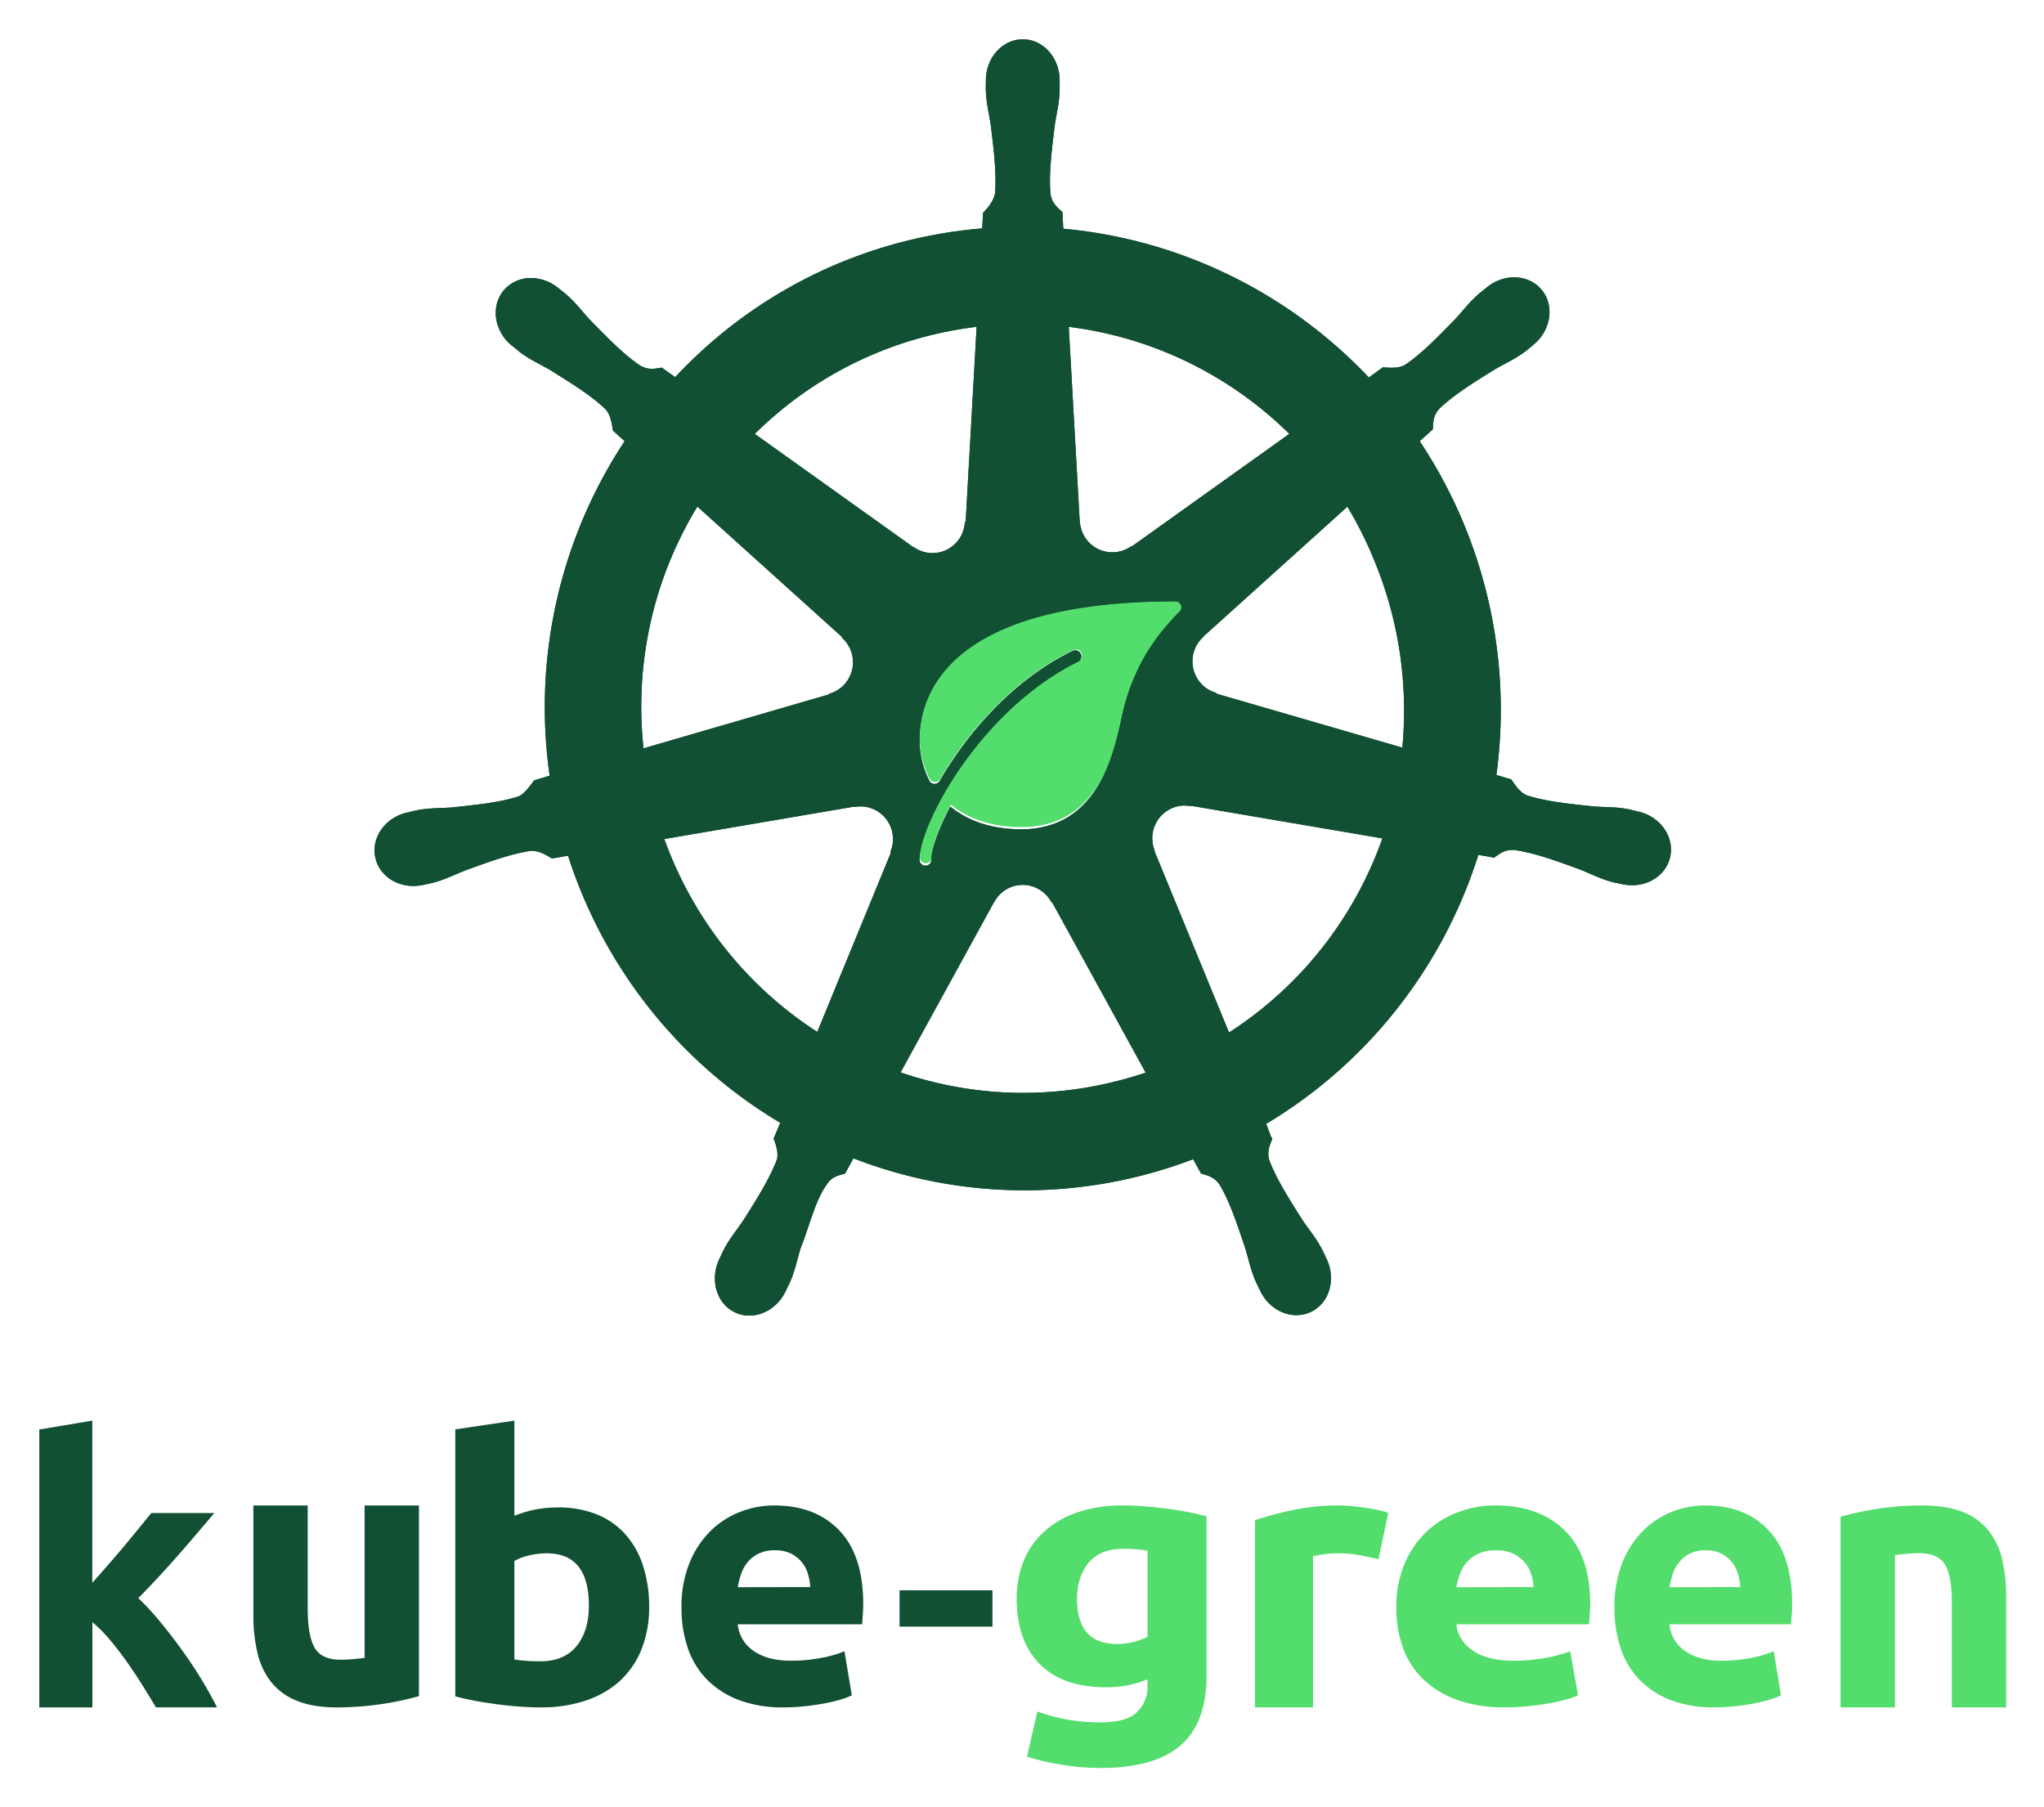 <svg xmlns="http://www.w3.org/2000/svg" role="img" viewBox="-13.33 -13.33 693.16 612.66"><title>kube-green logo</title><path fill="#53DD6C" d="M387.067 193.825c-7.1 7.087-15.757 17.521-19.674 35.366-2.926 13.269-8.366 37.953-34.362 37.953-9.614 0-17.826-2.646-23.951-7.633-4.2 7.881-6.424 14.515-6.424 17.734.018.277-.021.554-.114.814-.094.261-.24.499-.43.701-.189.202-.418.363-.673.474-.254.11-.529.166-.806.166s-.552-.056-.806-.166c-.255-.111-.484-.272-.673-.474-.19-.202-.336-.44-.429-.701-.094-.26-.133-.537-.115-.814 0-10.194 15.081-39.49 39.768-57.847l.855-.641c.915-.666 1.856-1.323 2.806-1.963.949-.641 1.941-1.273 2.934-1.887.658-.402 1.308-.854 1.976-1.213 1.762-1.025 3.558-2.006 5.431-2.912.25-.109.476-.267.663-.466.187-.198.332-.432.427-.688.094-.256.136-.528.122-.8-.014-.272-.082-.538-.201-.784-.12-.245-.287-.463-.493-.642-.206-.179-.446-.314-.706-.398-.26-.084-.534-.115-.806-.091-.271.025-.536.103-.776.232-24.807 11.997-39.819 34.581-45.123 43.725-.19.305-.455.557-.769.733-.314.176-.667.271-1.027.275-.363-.008-.717-.112-1.025-.303a2.02 2.02 0 0 1-.728-.782c-2.24-4.309-3.393-9.097-3.362-13.951 0-13.969 8.477-46.466 87.028-46.466.394.004.779.124 1.106.344.327.22.582.531.734.894.152.364.194.763.121 1.15-.073.387-.258.744-.532 1.027l.034.034z"/><path fill="#115033" d="M542.498 261.935c-1.075-.24-2.56-.662-3.626-.86-4.344-.86-7.877-.627-11.947-.963-8.73-.928-15.957-1.677-22.374-3.715-2.62-1.023-4.48-4.162-5.393-5.452l-5.035-1.479c5.38-39.663-3.872-79.938-26.001-113.184 1.289-1.187 3.729-3.371 4.429-4.007.196-2.253 0-4.627 2.346-7.12 4.907-4.644 11.094-8.497 18.56-13.14 3.542-2.107 6.827-3.44 10.368-6.106.803-.593 1.903-1.539 2.748-2.227 5.973-4.816 7.364-13.114 3.064-18.54-4.301-5.426-12.621-5.942-18.612-1.135-.853.688-2.005 1.574-2.773 2.236-3.345 2.906-5.419 5.77-8.235 8.789-6.161 6.295-11.246 11.549-16.827 15.341-2.424 1.419-5.974.929-7.578.86l-4.744 3.44c-27.332-28.905-64.146-46.83-103.603-50.444-.111-1.677-.256-4.704-.29-5.615-1.622-1.565-3.584-2.907-4.079-6.286-.546-6.768.358-14.043 1.416-22.814.572-4.102 1.536-7.507 1.707-11.962v-3.577C346.019 6.235 340.438 0 333.543 0c-6.895 0-12.544 6.2-12.544 13.94v.353c0 1.049-.068 2.313 0 3.225.171 4.455 1.127 7.86 1.707 11.962 1.049 8.771 1.937 16.046 1.391 22.814-.529 2.58-2.39 4.884-4.054 6.501l-.29 5.323c-7.592.631-15.131 1.798-22.562 3.491-31.218 7.104-59.616 23.452-81.544 46.944-1.382-.946-3.797-2.683-4.514-3.225-2.227.309-4.48.997-7.407-.723-5.589-3.792-10.675-9.02-16.828-15.315-2.824-3.018-4.864-5.882-8.217-8.789-.76-.662-1.92-1.556-2.774-2.227-2.469-2.012-5.514-3.173-8.687-3.311-1.887-.099-3.772.251-5.5 1.021-1.729.771-3.253 1.941-4.449 3.416-4.267 5.426-2.919 13.759 3.063 18.54l.188.138c.853.67 1.834 1.53 2.56 2.089 3.558 2.649 6.826 4.008 10.351 6.106 7.458 4.643 13.653 8.496 18.56 13.139 1.911 2.056 2.252 5.685 2.508 7.258l3.994 3.595c-22.049 33.368-31.104 73.763-25.429 113.442l-5.24 1.574c-1.374 1.797-3.319 4.618-5.359 5.46-6.417 2.038-13.653 2.786-22.374 3.707-4.096.344-7.629.137-11.947.963-.955.189-2.287.533-3.328.782h-.111l-.187.052c-7.356 1.797-12.083 8.599-10.556 15.324 1.527 6.725 8.704 10.792 16.102 9.184.063.005.126.005.188 0 .085 0 .162-.06.239-.077 1.033-.233 2.33-.482 3.226-.723 4.266-1.152 7.364-2.846 11.204-4.299 8.26-2.984 15.095-5.478 21.76-6.45 2.782-.215 5.717 1.72 7.176 2.58l5.436-.937c12.212 38.029 37.812 70.241 71.97 90.559l-2.253 5.383c.853 2.124 1.707 5.005 1.109 7.112-2.423 6.329-6.57 13.011-11.298 20.458-2.287 3.439-4.625 6.114-6.69 10.052-.495.938-1.126 2.391-1.604 3.38-3.209 6.879-.853 14.885 5.308 17.878 6.161 2.992 13.892-.172 17.228-7.095.47-.98 1.144-2.27 1.545-3.199 1.766-4.076 2.355-7.576 3.601-11.523 3.302-8.358 5.12-17.13 9.66-22.599 1.246-1.496 3.277-2.072 5.384-2.64l2.825-5.159c37.059 14.36 78.067 14.467 115.2.301.793 1.419 2.269 4.144 2.662 4.832 2.142.706 4.471 1.067 6.374 3.896 3.414 5.856 5.726 12.787 8.534 21.154 1.245 3.947 1.86 7.447 3.626 11.523.401.938 1.075 2.245 1.545 3.225 3.328 6.957 11.051 10.139 17.254 7.129 6.204-3.01 8.533-10.956 5.308-17.878-.478-.989-1.135-2.442-1.621-3.38-2.066-3.938-4.412-6.587-6.699-10.026-4.728-7.447-8.644-13.639-11.093-19.968-1.007-3.259.17-5.297.964-7.413-.478-.55-1.485-3.629-2.082-5.082 34.273-20.477 59.878-52.938 71.944-91.204 1.613.258 4.42.756 5.333.937 1.878-1.247 3.601-2.872 6.989-2.58 6.665.972 13.5 3.44 21.76 6.45 3.84 1.479 6.929 3.199 11.204 4.351.896.249 2.193.473 3.226.705.077 0 .154.06.239.078h.188c7.398 1.608 14.583-2.477 16.102-9.193 1.519-6.716-3.183-13.587-10.539-15.376zm-118.613-128.13l-53.333 38.104-.188-.077-.281.189c-1.564 1.076-3.376 1.728-5.263 1.892-1.886.165-3.782-.163-5.506-.952-1.724-.789-3.217-2.013-4.335-3.553-1.118-1.539-1.824-3.344-2.048-5.238 0-.267-.051-.534-.06-.8h-.051l-3.712-65.871c28.225 3.51 54.522 16.277 74.837 36.332l-.06-.026zm-91.05 134.064c-9.592 0-17.784-2.666-23.893-7.688-4.19 7.937-6.409 14.619-6.409 17.861.018.278-.021.557-.114.819-.093.263-.239.503-.428.707-.189.203-.418.365-.672.476-.254.111-.527.168-.804.168s-.55-.057-.804-.168a2.028 2.028 0 0 1-.672-.476c-.189-.204-.335-.444-.428-.707-.093-.262-.132-.541-.114-.819 0-10.268 15.044-39.772 39.671-58.261l.854-.645c.913-.67 1.851-1.332 2.798-1.977.948-.645 1.938-1.282 2.927-1.901.657-.404 1.306-.86 1.972-1.221 1.757-1.032 3.549-2.021 5.418-2.932.25-.11.474-.27.661-.47.187-.2.332-.435.426-.693.094-.257.135-.531.122-.805-.014-.275-.082-.543-.201-.79-.119-.247-.286-.467-.492-.647-.205-.18-.445-.316-.704-.401-.259-.085-.532-.116-.803-.091-.272.024-.535.104-.775.233-24.747 12.082-39.723 34.828-45.013 44.038-.191.307-.455.56-.768.738-.313.177-.665.272-1.024.276-.362-.007-.715-.113-1.023-.305-.308-.192-.559-.464-.727-.787-2.215-4.336-3.351-9.149-3.311-14.025 0-14.069 8.457-46.798 86.818-46.798.394.005.777.125 1.103.347.327.222.581.535.733.901.151.365.193.768.12 1.158-.073.389-.257.749-.531 1.034-7.082 7.137-15.718 17.646-19.626 35.618-2.91 13.398-8.329 38.259-34.262 38.259l-.025-.026zM304.547 99.812c4.395-.999 8.838-1.771 13.312-2.313l-3.712 65.974-.265.138c0 .24 0 .473-.068.705-.2 1.903-.886 3.722-1.991 5.279-1.106 1.556-2.594 2.797-4.317 3.601-1.724.804-3.626 1.144-5.519.986-1.893-.158-3.713-.807-5.282-1.886l-.29-.198-.103.052-53.683-38.345c17.092-16.925 38.538-28.699 61.918-33.993zm-81.382 58.639l48.196 43.444.853.731-.06.266c1.502 1.321 2.62 3.027 3.234 4.938.614 1.911.702 3.954.253 5.911-.448 1.957-1.416 3.754-2.8 5.2-1.384 1.445-3.131 2.485-5.056 3.007l-.051.215-2.022.585-60.809 17.689c-3.12-28.614 3.305-57.461 18.262-81.986zm40.661 178.135c-23.961-15.456-42.191-38.446-51.865-65.406l60.518-10.32 3.908-.67.111.129c.712-.133 1.435-.193 2.159-.181 2.461.034 4.84.9 6.754 2.46 1.914 1.559 3.253 3.721 3.802 6.139.528 2.28.315 4.671-.606 6.82l.179.249-1.869 4.549-23.091 56.231zm98.679 17.388c-23.356 5.396-47.742 4.13-70.425-3.655l28.842-52.55 2.833-5.16h.052c1.325-2.528 3.575-4.438 6.272-5.326 2.698-.887 5.632-.683 8.183.571 2.104 1.004 3.833 2.662 4.932 4.729h.239l2.867 5.203 28.894 52.628c-4.141 1.376-8.371 2.562-12.689 3.56zm40.96-17.147l-23.176-56.412-2.057-4.987.085-.112c-.696-1.645-.989-3.435-.854-5.218.136-1.783.696-3.506 1.632-5.025.937-1.519 2.224-2.788 3.75-3.699 1.527-.911 3.249-1.439 5.021-1.537h.47c.69.001 1.378.068 2.056.198l.111-.129 4.378.739 60.586 10.32c-9.605 27.176-27.924 50.351-52.062 65.862h.06zm58.88-96.605l-60.808-17.646-2.339-.679-.059-.267c-2.734-.76-5.072-2.555-6.527-5.009-1.454-2.454-1.913-5.378-1.281-8.165.51-2.286 1.733-4.347 3.49-5.882v-.137l.981-.86 47.787-43.083c3.626 6.011 6.759 12.309 9.369 18.833 8.124 19.892 11.306 41.482 9.267 62.895h.12z"/><path fill="#115033" d="M542.498 261.935c-1.075-.24-2.56-.662-3.626-.86-4.344-.86-7.877-.627-11.947-.963-8.73-.928-15.957-1.677-22.374-3.715-2.62-1.023-4.48-4.162-5.393-5.452l-5.035-1.479c5.38-39.663-3.872-79.938-26.001-113.184 1.289-1.187 3.729-3.371 4.429-4.007.196-2.253 0-4.627 2.346-7.12 4.907-4.644 11.094-8.497 18.56-13.14 3.542-2.107 6.827-3.44 10.368-6.106.803-.593 1.903-1.539 2.748-2.227 5.973-4.816 7.364-13.114 3.064-18.54-4.301-5.426-12.621-5.942-18.612-1.135-.853.688-2.005 1.574-2.773 2.236-3.345 2.906-5.419 5.77-8.235 8.789-6.161 6.295-11.246 11.549-16.827 15.341-2.424 1.419-5.974.929-7.578.86l-4.744 3.44c-27.332-28.905-64.146-46.83-103.603-50.444-.111-1.677-.256-4.704-.29-5.615-1.622-1.565-3.584-2.907-4.079-6.286-.546-6.768.358-14.043 1.416-22.814.572-4.102 1.536-7.507 1.707-11.962v-3.577C346.019 6.235 340.438 0 333.543 0c-6.895 0-12.544 6.2-12.544 13.94v.353c0 1.049-.068 2.313 0 3.225.171 4.455 1.127 7.86 1.707 11.962 1.049 8.771 1.937 16.046 1.391 22.814-.529 2.58-2.39 4.884-4.054 6.501l-.29 5.323c-7.592.631-15.131 1.798-22.562 3.491-31.218 7.104-59.616 23.452-81.544 46.944-1.382-.946-3.797-2.683-4.514-3.225-2.227.309-4.48.997-7.407-.723-5.589-3.792-10.675-9.02-16.828-15.315-2.824-3.018-4.864-5.882-8.217-8.789-.76-.662-1.92-1.556-2.774-2.227-2.469-2.012-5.514-3.173-8.687-3.311-1.887-.099-3.772.251-5.5 1.021-1.729.771-3.253 1.941-4.449 3.416-4.267 5.426-2.919 13.759 3.063 18.54l.188.138c.853.67 1.834 1.53 2.56 2.089 3.558 2.649 6.826 4.008 10.351 6.106 7.458 4.643 13.653 8.496 18.56 13.139 1.911 2.056 2.252 5.685 2.508 7.258l3.994 3.595c-22.049 33.368-31.104 73.763-25.429 113.442l-5.24 1.574c-1.374 1.797-3.319 4.618-5.359 5.46-6.417 2.038-13.653 2.786-22.374 3.707-4.096.344-7.629.137-11.947.963-.955.189-2.287.533-3.328.782h-.111l-.187.052c-7.356 1.797-12.083 8.599-10.556 15.324 1.527 6.725 8.704 10.792 16.102 9.184.063.005.126.005.188 0 .085 0 .162-.06.239-.077 1.033-.233 2.33-.482 3.226-.723 4.266-1.152 7.364-2.846 11.204-4.299 8.26-2.984 15.095-5.478 21.76-6.45 2.782-.215 5.717 1.72 7.176 2.58l5.436-.937c12.212 38.029 37.812 70.241 71.97 90.559l-2.253 5.383c.853 2.124 1.707 5.005 1.109 7.112-2.423 6.329-6.57 13.011-11.298 20.458-2.287 3.439-4.625 6.114-6.69 10.052-.495.938-1.126 2.391-1.604 3.38-3.209 6.879-.853 14.885 5.308 17.878 6.161 2.992 13.892-.172 17.228-7.095.47-.98 1.144-2.27 1.545-3.199 1.766-4.076 2.355-7.576 3.601-11.523 3.302-8.358 5.12-17.13 9.66-22.599 1.246-1.496 3.277-2.072 5.384-2.64l2.825-5.159c37.059 14.36 78.067 14.467 115.2.301.793 1.419 2.269 4.144 2.662 4.832 2.142.706 4.471 1.067 6.374 3.896 3.414 5.856 5.726 12.787 8.534 21.154 1.245 3.947 1.86 7.447 3.626 11.523.401.938 1.075 2.245 1.545 3.225 3.328 6.957 11.051 10.139 17.254 7.129 6.204-3.01 8.533-10.956 5.308-17.878-.478-.989-1.135-2.442-1.621-3.38-2.066-3.938-4.412-6.587-6.699-10.026-4.728-7.447-8.644-13.639-11.093-19.968-1.007-3.259.17-5.297.964-7.413-.478-.55-1.485-3.629-2.082-5.082 34.273-20.477 59.878-52.938 71.944-91.204 1.613.258 4.42.756 5.333.937 1.878-1.247 3.601-2.872 6.989-2.58 6.665.972 13.5 3.44 21.76 6.45 3.84 1.479 6.929 3.199 11.204 4.351.896.249 2.193.473 3.226.705.077 0 .154.06.239.078h.188c7.398 1.608 14.583-2.477 16.102-9.193 1.519-6.716-3.183-13.587-10.539-15.376zm-118.613-128.13l-53.333 38.104-.188-.077-.281.189c-1.564 1.076-3.376 1.728-5.263 1.892-1.886.165-3.782-.163-5.506-.952-1.724-.789-3.217-2.013-4.335-3.553-1.118-1.539-1.824-3.344-2.048-5.238 0-.267-.051-.534-.06-.8h-.051l-3.712-65.871c28.225 3.51 54.522 16.277 74.837 36.332l-.06-.026zm-91.05 134.064c-9.592 0-17.784-2.666-23.893-7.688-4.19 7.937-6.409 14.619-6.409 17.861.018.278-.021.557-.114.819-.093.263-.239.503-.428.707-.189.203-.418.365-.672.476-.254.111-.527.168-.804.168s-.55-.057-.804-.168a2.028 2.028 0 0 1-.672-.476c-.189-.204-.335-.444-.428-.707-.093-.262-.132-.541-.114-.819 0-10.268 15.044-39.772 39.671-58.261l.854-.645c.913-.67 1.851-1.332 2.798-1.977.948-.645 1.938-1.282 2.927-1.901.657-.404 1.306-.86 1.972-1.221 1.757-1.032 3.549-2.021 5.418-2.932.25-.11.474-.27.661-.47.187-.2.332-.435.426-.693.094-.257.135-.531.122-.805-.014-.275-.082-.543-.201-.79-.119-.247-.286-.467-.492-.647-.205-.18-.445-.316-.704-.401-.259-.085-.532-.116-.803-.091-.272.024-.535.104-.775.233-24.747 12.082-39.723 34.828-45.013 44.038-.191.307-.455.56-.768.738-.313.177-.665.272-1.024.276-.362-.007-.715-.113-1.023-.305-.308-.192-.559-.464-.727-.787-2.215-4.336-3.351-9.149-3.311-14.025 0-14.069 8.457-46.798 86.818-46.798.394.005.777.125 1.103.347.327.222.581.535.733.901.151.365.193.768.12 1.158-.073.389-.257.749-.531 1.034-7.082 7.137-15.718 17.646-19.626 35.618-2.91 13.398-8.329 38.259-34.262 38.259l-.025-.026zM304.547 99.812c4.395-.999 8.838-1.771 13.312-2.313l-3.712 65.974-.265.138c0 .24 0 .473-.068.705-.2 1.903-.886 3.722-1.991 5.279-1.106 1.556-2.594 2.797-4.317 3.601-1.724.804-3.626 1.144-5.519.986-1.893-.158-3.713-.807-5.282-1.886l-.29-.198-.103.052-53.683-38.345c17.092-16.925 38.538-28.699 61.918-33.993zm-81.382 58.639l48.196 43.444.853.731-.06.266c1.502 1.321 2.62 3.027 3.234 4.938.614 1.911.702 3.954.253 5.911-.448 1.957-1.416 3.754-2.8 5.2-1.384 1.445-3.131 2.485-5.056 3.007l-.051.215-2.022.585-60.809 17.689c-3.12-28.614 3.305-57.461 18.262-81.986zm40.661 178.135c-23.961-15.456-42.191-38.446-51.865-65.406l60.518-10.32 3.908-.67.111.129c.712-.133 1.435-.193 2.159-.181 2.461.034 4.84.9 6.754 2.46 1.914 1.559 3.253 3.721 3.802 6.139.528 2.28.315 4.671-.606 6.82l.179.249-1.869 4.549-23.091 56.231zm98.679 17.388c-23.356 5.396-47.742 4.13-70.425-3.655l28.842-52.55 2.833-5.16h.052c1.325-2.528 3.575-4.438 6.272-5.326 2.698-.887 5.632-.683 8.183.571 2.104 1.004 3.833 2.662 4.932 4.729h.239l2.867 5.203 28.894 52.628c-4.141 1.376-8.371 2.562-12.689 3.56zm40.96-17.147l-23.176-56.412-2.057-4.987.085-.112c-.696-1.645-.989-3.435-.854-5.218.136-1.783.696-3.506 1.632-5.025.937-1.519 2.224-2.788 3.75-3.699 1.527-.911 3.249-1.439 5.021-1.537h.47c.69.001 1.378.068 2.056.198l.111-.129 4.378.739 60.586 10.32c-9.605 27.176-27.924 50.351-52.062 65.862h.06zm58.88-96.605l-60.808-17.646-2.339-.679-.059-.267c-2.734-.76-5.072-2.555-6.527-5.009-1.454-2.454-1.913-5.378-1.281-8.165.51-2.286 1.733-4.347 3.49-5.882v-.137l.981-.86 47.787-43.083c3.626 6.011 6.759 12.309 9.369 18.833 8.124 19.892 11.306 41.482 9.267 62.895h.12zM17.973 523.398c1.768-1.991 3.597-4.068 5.487-6.232 1.89-2.164 3.719-4.301 5.487-6.413 1.768-2.112 3.431-4.126 4.988-6.042 1.557-1.917 2.904-3.577 4.04-4.981h21.373c-4.262 5.081-8.419 9.935-12.47 14.562-4.051 4.626-8.485 9.399-13.301 14.319 2.66 2.528 5.16 5.232 7.482 8.097 2.577 3.13 5.071 6.372 7.482 9.727 2.411 3.355 4.628 6.701 6.651 10.039 2.012 3.349 3.702 6.401 5.071 9.158H39.538c-1.291-2.175-2.757-4.584-4.398-7.225-1.641-2.641-3.386-5.277-5.237-7.906-1.851-2.642-3.791-5.173-5.819-7.596-1.849-2.234-3.886-4.294-6.085-6.154v28.898H0V471.41l17.973-3.003v54.991zm110.77 38.436c-9.034 2.508-18.348 3.791-27.706 3.815-5.52 0-10.115-.763-13.784-2.289-3.402-1.325-6.409-3.54-8.724-6.428-2.211-2.903-3.772-6.271-4.575-9.865-.941-4.13-1.398-8.361-1.363-12.602v-37.297h18.428v35.008c0 6.139.784 10.523 2.351 13.233 1.567 2.71 4.49 4.078 8.783 4.078 1.312 0 2.718-.062 4.201-.193 1.482-.132 2.803-.272 3.961-.447v-51.679h18.428v64.666zm78.064-30.18c.07 4.78-.774 9.534-2.492 14.048-1.53 4.011-3.981 7.674-7.187 10.743-3.265 3.016-7.214 5.336-11.567 6.795-4.991 1.67-10.275 2.485-15.587 2.403-2.426 0-4.955-.102-7.604-.305-2.648-.204-5.241-.476-7.798-.85-2.556-.373-4.991-.713-7.325-1.172-2.334-.458-4.39-.917-6.178-1.418v-90.536l20.033-2.955v32.273c2.247-.907 4.586-1.609 6.983-2.098 2.562-.506 5.177-.753 7.798-.739 4.572-.079 9.11.74 13.308 2.404 3.772 1.547 7.089 3.893 9.679 6.845 2.718 3.165 4.729 6.79 5.918 10.668 1.401 4.517 2.081 9.198 2.019 13.894zm-20.44-.501c0-11.834-4.748-17.75-14.244-17.75-2.067 0-4.125.249-6.122.739-1.727.384-3.379 1.008-4.899 1.851v33.412c.981.161 2.232.305 3.76.433 1.528.127 3.176.178 4.973.178 5.464 0 9.586-1.724 12.364-5.172 2.779-3.448 4.168-8.012 4.168-13.691zm31.409.744c-.109-5.174.802-10.319 2.681-15.147 1.597-4.034 3.993-7.711 7.047-10.812 2.857-2.846 6.277-5.075 10.046-6.547 3.709-1.468 7.667-2.223 11.661-2.223 9.316 0 16.674 2.821 22.077 8.463 5.402 5.642 8.106 13.943 8.112 24.903 0 1.073-.043 2.248-.129 3.525-.077 1.277-.163 2.409-.249 3.406h-42.16c.164 1.802.73 3.546 1.657 5.106.927 1.559 2.193 2.895 3.706 3.91 3.162 2.23 7.404 3.343 12.727 3.337 3.367.004 6.727-.304 10.037-.919 2.761-.467 5.461-1.235 8.052-2.29l2.492 14.95c-1.289.603-2.626 1.101-3.996 1.49-1.826.529-3.679.961-5.551 1.294-2.04.375-4.223.684-6.549.928-2.32.245-4.652.367-6.986.366-5.25.125-10.477-.742-15.4-2.554-4.097-1.559-7.801-3.985-10.853-7.109-2.898-3.05-5.071-6.704-6.359-10.694-1.41-4.322-2.107-8.841-2.063-13.383zm43.664-7.05c-.086-1.551-.36-3.086-.817-4.572-.433-1.444-1.155-2.788-2.122-3.95-.991-1.187-2.22-2.155-3.61-2.844-1.695-.793-3.557-1.175-5.431-1.115-1.844-.049-3.676.311-5.362 1.055-1.437.666-2.714 1.626-3.747 2.819-1.012 1.186-1.793 2.549-2.303 4.018-.536 1.505-.932 3.055-1.186 4.632l24.578-.043z"/><path fill="#53DD6C" d="M395.817 555.053c0 10.552-2.931 18.378-8.794 23.48-5.863 5.101-14.936 7.654-27.218 7.66-4.324-.013-8.64-.372-12.896-1.073-4.058-.639-8.057-1.562-11.961-2.761l3.491-15.321c3.201 1.157 6.506 2.058 9.877 2.694 3.873.689 7.812 1.017 11.758.98 5.727 0 9.782-1.143 12.164-3.429 2.416-2.399 3.693-5.572 3.555-8.826v-2.331c-2.128.891-4.357 1.568-6.647 2.018-2.453.469-4.955.696-7.461.676-9.764 0-17.244-2.635-22.441-7.905-5.197-5.271-7.795-12.647-7.795-22.129-.062-4.406.76-8.785 2.426-12.922 1.525-3.759 3.933-7.169 7.054-9.991 3.233-2.864 7.104-5.059 11.35-6.436 4.876-1.571 10.02-2.338 15.192-2.264 2.413 0 4.897.102 7.452.304 2.555.203 5.082.473 7.591.794 2.509.321 4.907.718 7.193 1.166 2.287.447 4.324.92 6.11 1.41v54.206zm-43.909-26.233c0 10.22 4.524 15.327 13.572 15.321 1.955.013 3.901-.235 5.777-.735 1.587-.402 3.118-.969 4.564-1.689v-29.231c-.981-.161-2.148-.304-3.49-.431-1.343-.127-2.916-.177-4.703-.177-5.289 0-9.23 1.593-11.822 4.78-2.592 3.187-3.891 7.241-3.898 12.162zm102.237-13.397c-1.766-.422-3.835-.866-6.208-1.335-2.524-.48-5.092-.715-7.665-.702-1.483.017-2.964.122-4.433.316-1.316.138-2.618.373-3.896.702v51.245h-19.691v-63.483c4.097-1.34 8.267-2.466 12.49-3.371 5.272-1.121 10.659-1.666 16.058-1.624 1.056 0 2.33.07 3.832.193 1.502.123 2.995.298 4.488.509 1.493.211 2.995.465 4.497.764 1.311.243 2.594.608 3.833 1.088l-3.305 15.698zm6.053 16.474c-.116-5.174.856-10.319 2.86-15.147 1.703-4.034 4.259-7.711 7.517-10.812 3.047-2.846 6.695-5.075 10.715-6.547 3.957-1.468 8.178-2.223 12.439-2.223 9.936 0 17.786 2.821 23.548 8.463 5.763 5.642 8.647 13.943 8.653 24.903 0 1.073-.046 2.248-.137 3.525-.083 1.277-.174 2.409-.266 3.406h-44.97c.174 1.802.778 3.546 1.767 5.106.989 1.559 2.339 2.895 3.953 3.91 3.373 2.23 7.898 3.343 13.575 3.337 3.592.004 7.176-.304 10.706-.919 2.945-.468 5.826-1.236 8.589-2.29l2.658 14.95c-1.375.603-2.8 1.101-4.262 1.49-1.947.529-3.924.961-5.921 1.294-2.176.375-4.504.684-6.985.928-2.476.245-4.963.367-7.452.366-5.601.125-11.175-.742-16.427-2.554-4.37-1.559-8.321-3.985-11.577-7.109-3.091-3.05-5.408-6.704-6.783-10.694-1.504-4.322-2.247-8.841-2.2-13.383zm46.575-7.05c-.106-1.553-.414-3.088-.917-4.572-.462-1.444-1.232-2.788-2.264-3.95-1.057-1.187-2.368-2.155-3.85-2.844-1.809-.793-3.794-1.175-5.793-1.115-1.968-.049-3.922.311-5.72 1.055-1.517.669-2.863 1.63-3.951 2.819-1.08 1.186-1.913 2.549-2.456 4.018-.572 1.505-.995 3.055-1.265 4.632l26.216-.043zm27.383 7.049c-.107-5.173.784-10.318 2.622-15.146 1.563-4.032 3.906-7.708 6.89-10.812 2.794-2.844 6.138-5.073 9.822-6.547 3.627-1.468 7.497-2.222 11.402-2.223 9.109 0 16.304 2.821 21.586 8.463 5.283 5.642 7.927 13.943 7.932 24.903 0 1.073 0 2.248-.117 3.525-.118 1.277-.168 2.409-.252 3.406h-41.223c.16 1.802.713 3.546 1.62 5.106.907 1.559 2.144 2.895 3.623 3.91 3.092 2.23 7.24 3.343 12.444 3.337 3.293.004 6.578-.304 9.814-.919 2.7-.466 5.341-1.234 7.873-2.291l2.437 14.951c-1.26.603-2.567 1.101-3.907 1.49-1.782.529-3.591.961-5.42 1.294-1.999.374-4.134.684-6.402.928-2.269.244-4.55.367-6.832.366-5.136.126-10.249-.741-15.065-2.554-4.006-1.559-7.628-3.985-10.613-7.109-2.833-3.051-4.957-6.704-6.217-10.694-1.379-4.322-2.06-8.841-2.017-13.384zm42.693-7.049c-.097-1.553-.379-3.088-.84-4.572-.424-1.442-1.127-2.785-2.067-3.95-.974-1.184-2.178-2.152-3.538-2.844-1.657-.793-3.478-1.175-5.31-1.115-1.804-.049-3.595.311-5.243 1.055-1.382.672-2.608 1.632-3.596 2.818-.996 1.184-1.763 2.548-2.261 4.019a26.608 26.608 0 0 0-1.159 4.632l24.014-.043zm33.997-23.84c3.987-1.123 8.036-2.001 12.125-2.629 5.156-.823 10.367-1.227 15.584-1.209 5.522 0 10.118.742 13.787 2.226 3.382 1.293 6.378 3.471 8.691 6.319 2.193 2.83 3.755 6.121 4.576 9.64.956 4.092 1.422 8.289 1.389 12.497v37.798h-18.422v-35.493c0-6.1-.784-10.423-2.352-12.971-1.568-2.547-4.496-3.821-8.785-3.821-1.32 0-2.718.07-4.201.193-1.482.123-2.803.281-3.962.447v51.645h-18.43v-64.642z"/><path fill="#115033" d="M291.727 525.93h31.501v12.327h-31.501V525.93z"/></svg>